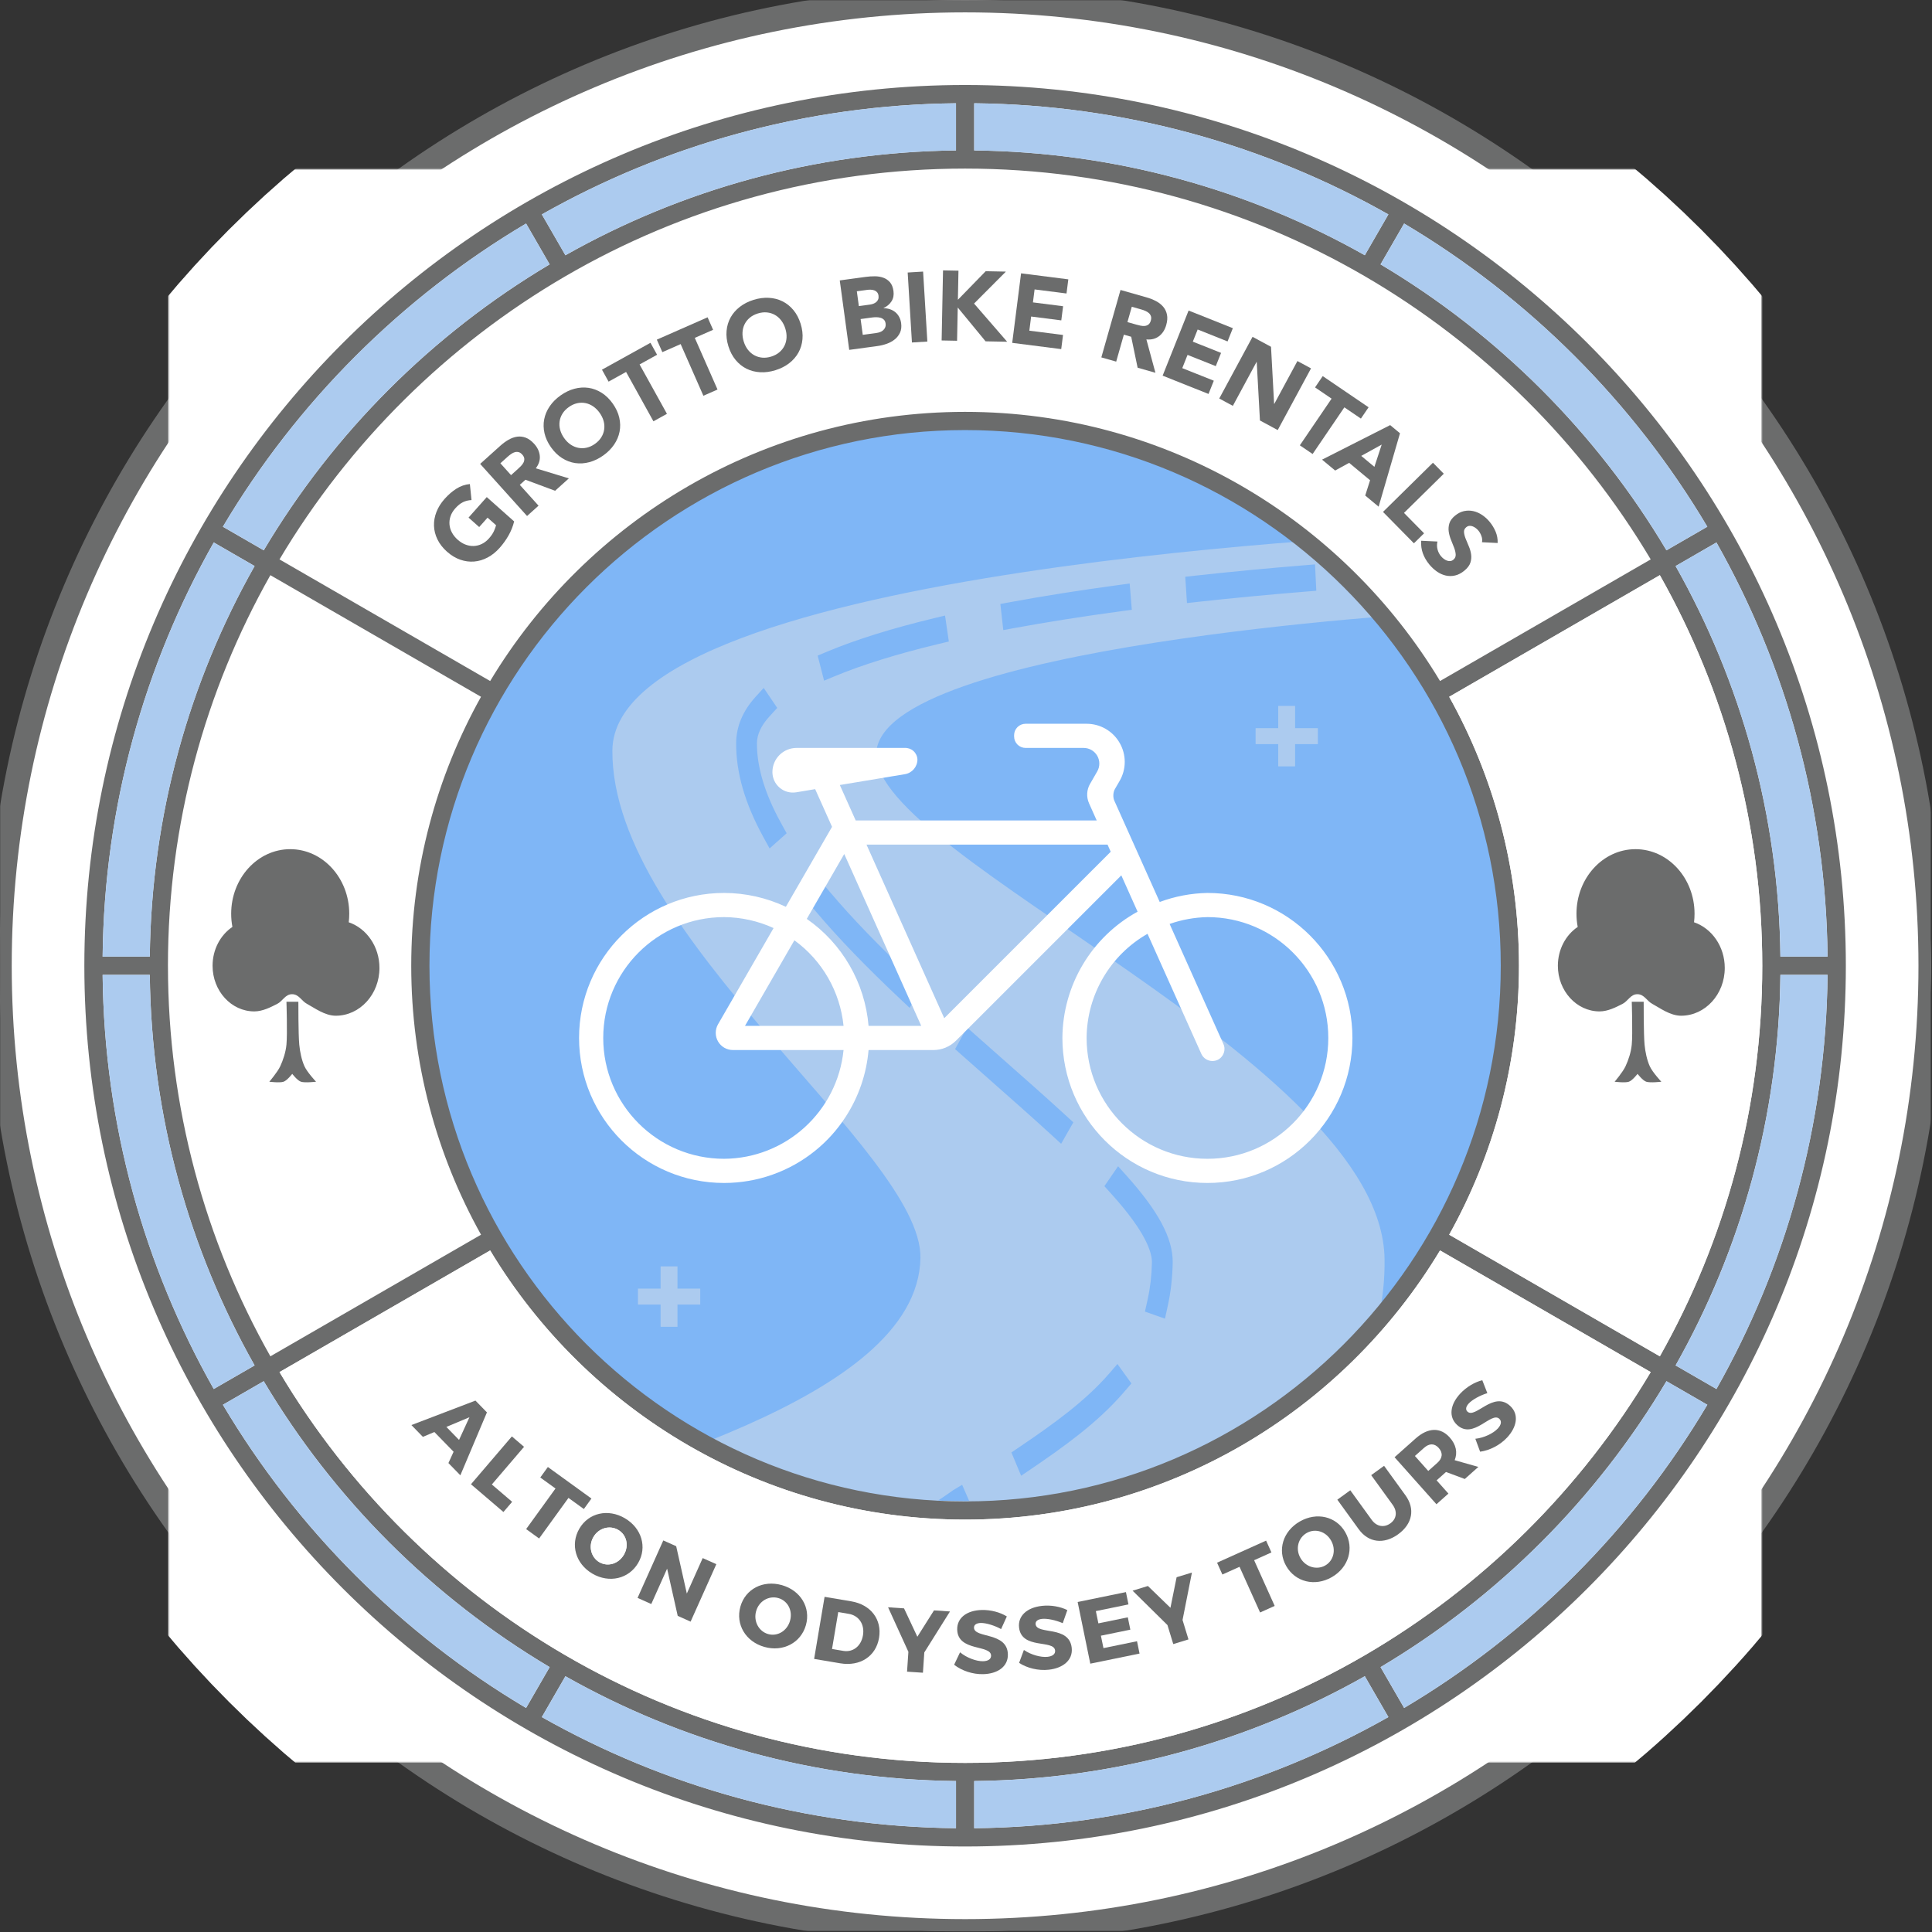 <svg width="1665" height="1665" viewBox="0 0 1665 1665" fill="none" xmlns="http://www.w3.org/2000/svg">
<rect x="0" y="0" width="1665" height="1665" fill="#333333" stroke="none"/>
<g clip-path="url(#clip0_29_308)">
<mask id="mask0_29_308" style="mask-type:luminance" maskUnits="userSpaceOnUse" x="0" y="0" width="1665" height="1665">
<path d="M1664.56 0H0V1664.56H1664.56V0Z" fill="white"/>
</mask>
<g mask="url(#mask0_29_308)">
<path d="M831.72 0C372.8 0 -0.56 373.36 -0.56 832.28C-0.56 1291.2 372.8 1664.56 831.72 1664.56C1290.64 1664.56 1664 1291.2 1664 832.28C1664 373.36 1290.65 0 831.72 0Z" fill="white"/>
<mask id="mask1_29_308" style="mask-type:luminance" maskUnits="userSpaceOnUse" x="-1" y="0" width="1665" height="1665">
<path d="M1664 0H-0.56V1664.56H1664V0Z" fill="black"/>
<path d="M831.72 0C372.8 0 -0.56 373.36 -0.56 832.28C-0.56 1291.2 372.8 1664.56 831.72 1664.56C1290.64 1664.56 1664 1291.2 1664 832.28C1664 373.36 1290.65 0 831.72 0Z" fill="white"/>
</mask>
<g mask="url(#mask1_29_308)">
<path d="M831.72 0C372.8 0 -0.56 373.36 -0.56 832.28C-0.56 1291.2 372.8 1664.56 831.72 1664.56C1290.64 1664.56 1664 1291.2 1664 832.28C1664 373.36 1290.65 0 831.72 0Z" stroke="#6B6C6C" stroke-width="21.333" stroke-miterlimit="10" stroke-linejoin="round"/>
</g>
<path d="M360.844 822.931C360.844 562.873 571.662 352.056 831.72 352.056C1091.78 352.056 1302.6 562.873 1302.6 822.931C1302.6 1082.99 1091.78 1293.81 831.72 1293.81C571.662 1293.81 360.844 1082.99 360.844 822.931Z" fill="#7FB6F6"/>
<path d="M1181.89 505.7L1181.06 482.967L1191.11 482.417C1212.75 481.072 1226.38 480.34 1234.4 480.104L1234.53 459.631C1234.53 459.631 528.742 486.723 527.754 646.815C526.766 806.887 795.042 992.469 793.233 1084.23C790.73 1209.09 518.153 1268.32 427.953 1308.55L785.009 1310.75C795.813 1300.62 807.692 1294.16 821.397 1284.27L829.174 1279.59L837.977 1299.84L830.188 1303.83C826.046 1306.81 822.106 1310.98 818.305 1310.95L1069.62 1312.5C1069.62 1312.5 1195.24 1221.67 1193.21 1084.88C1190.67 914.469 752.645 738.443 755.103 649.593C757.7 556.085 1234.11 528.211 1234.11 528.211L1234.26 502.883C1226.24 503.16 1212.54 503.86 1191.93 505.151L1181.89 505.7ZM663.244 731.192L658.12 721.881C642.016 692.62 634.264 665.939 634.422 640.315C634.51 625.979 640.208 612.524 651.369 600.305L658.161 592.863L669.822 610.085L663.03 617.519C655.972 625.244 652.38 632.952 652.333 640.415C652.206 660.869 659.092 683.875 672.806 708.799L677.932 718.109L663.244 731.192ZM968.436 1199.96C945.741 1226.32 916.213 1247.26 887.932 1266.46L880.023 1271.81L871.634 1251.73L879.537 1246.38C906.828 1227.88 935.226 1207.75 956.386 1183.17L962.996 1175.49L975.052 1192.26L968.436 1199.96ZM963.565 1005.09L970.297 1012.57C998.332 1043.77 1010.77 1066.99 1010.65 1087.86C1010.39 1101.38 1008.95 1113.81 1006.38 1125.45L1003.97 1136.42L986.728 1130.34L989.146 1119.37C991.308 1109.55 992.513 1099 992.733 1088.02C992.798 1078.73 986.897 1061.34 958.488 1029.71L951.764 1022.23L963.565 1005.09ZM833.37 885.457L864.021 912.596C883.017 929.344 900.952 945.179 917.757 960.597L925 967.249L914.482 985.712L907.24 979.071C890.569 963.764 872.698 948.001 853.784 931.305L823.101 904.136L833.37 885.457ZM787.434 843.5L794.62 850.275L783.936 868.572L776.75 861.819C746.596 833.439 722.541 808.523 703.207 785.644L696.661 777.905L708.884 761.217L715.422 768.956C734.262 791.251 757.816 815.633 787.434 843.5ZM808.916 554.964C773.03 563.583 742.684 573.032 718.718 583.051L710.202 586.607L704.656 564.997L713.173 561.44C737.878 551.111 768.989 541.411 805.644 532.603L814.441 530.496L817.712 552.857L808.916 554.964ZM966.501 526.712C933.224 531.208 901.934 536.144 873.506 541.383L864.641 543.021L862.117 520.501L870.982 518.863C899.628 513.575 931.151 508.609 964.659 504.085L973.562 502.876L975.396 525.513L966.501 526.712ZM1125.46 509.839C1093.36 512.455 1061.86 515.443 1031.84 518.744L1022.93 519.729L1021.45 497.053L1030.36 496.068C1060.51 492.756 1092.13 489.749 1124.37 487.124L1133.3 486.395L1134.39 509.109L1125.46 509.839Z" fill="#ACCBEF"/>
<mask id="mask2_29_308" style="mask-type:luminance" maskUnits="userSpaceOnUse" x="145" y="145" width="1374" height="1374">
<path d="M1518.24 145.761H145.201V1518.8H1518.24V145.761Z" fill="black"/>
<path d="M145.201 832.28C145.201 453.127 452.566 145.761 831.72 145.761C1210.87 145.761 1518.24 453.127 1518.24 832.28C1518.24 1211.43 1210.87 1518.8 831.72 1518.8C452.566 1518.8 145.201 1211.43 145.201 832.28Z" fill="white"/>
</mask>
<g mask="url(#mask2_29_308)">
<path d="M145.201 832.28C145.201 453.127 452.566 145.761 831.72 145.761C1210.87 145.761 1518.24 453.127 1518.24 832.28C1518.24 1211.43 1210.87 1518.8 831.72 1518.8C452.566 1518.8 145.201 1211.43 145.201 832.28Z" stroke="white" stroke-width="421.333" stroke-miterlimit="10" stroke-linejoin="round"/>
</g>
<path d="M671.04 279.853C678.413 277.64 681.6 272.6 679.467 265.52C677.36 258.533 671.987 256.28 664.613 258.493L651.68 262.387L658.107 283.747L671.04 279.853Z" fill="white"/>
<path d="M598.346 328.6C608.106 323.973 611.973 312.053 606.906 301.4C601.853 290.747 590.266 286.387 580.506 291.027C570.746 295.653 566.44 307.56 571.493 318.213C576.56 328.867 588.68 333.187 598.346 328.6Z" fill="white"/>
<path d="M867.173 239.093L855.427 264.32L875.587 265.547L867.173 239.093Z" fill="white"/>
<path d="M414.56 1064.07C376.253 995.387 354.4 916.333 354.4 832.267C354.4 748.2 376.24 669.16 414.547 600.493L233 495.68C176.827 595.213 144.733 710.067 144.733 832.28C144.733 954.493 176.827 1069.36 233 1168.89L414.547 1064.08L414.56 1064.07ZM224.68 883.6L228.893 871.8C229.08 871.28 228.813 870.333 228.373 870C227.667 869.44 210.88 856.053 205.773 840.213C199.747 821.547 211.187 810.227 211.68 809.747C212.32 809.133 212.933 807.6 212.893 806.707L212.547 797.84C212.453 795.48 213.827 792.667 215.72 791.267L231.653 779.667C231.92 779.48 232 779.013 231.827 778.747L224.44 766.92C223.573 765.52 223.467 764.013 224.147 762.787C224.827 761.56 226.173 760.853 227.827 760.867L284 761.253C285.467 761.307 286.773 761.973 287.573 763.093C288.373 764.213 288.587 765.667 288.16 767.093L287.08 770.68C286.813 771.573 286.987 773.253 287.44 774.08L293.307 784.64C294.267 786.373 294.987 789.187 294.973 791.173L294.587 851.64C294.587 853.587 293.92 856.373 293.053 858.12L291.867 860.547C291.453 861.387 291.373 863.053 291.693 863.92L294.08 870.36C294.813 872.347 294.853 875.347 294.187 877.347L283.613 908.56C282.84 910.827 280.493 912.947 278.147 913.453L273.08 914.56C272.653 914.653 272.213 915.2 272.227 915.64L272.32 920.24C272.347 921.56 271.893 922.733 271.053 923.573C269.92 924.693 268.173 925.04 266.507 924.453L260 922.16C259.907 922.133 259.72 922.08 259.4 922.067C258.56 922.04 257.747 922.333 257.387 922.613L253.813 925.52C252.92 926.253 251.907 926.613 250.893 926.587C249.04 926.52 247.587 925.173 247.187 923.133L243.96 906.56C243.76 905.573 242.813 903.973 242.027 903.333L226.68 890.76C224.68 889.12 223.813 886.053 224.693 883.6H224.68Z" fill="white"/>
<path d="M731.493 1390.84L722.4 1389.31L717.04 1421.11L726.747 1422.75C735.08 1424.15 742.12 1418.73 743.707 1409.33C745.307 1399.85 740.133 1392.31 731.493 1390.85V1390.84Z" fill="white"/>
<path d="M1095.4 336.101C1104.85 341.328 1122.49 327.195 1122.49 327.195C1122.49 327.195 1124.99 304.915 1115.53 299.688C1106.08 294.461 1093.89 297.901 1088.19 308.221C1082.48 318.555 1086.04 330.915 1095.4 336.088V336.101Z" fill="white"/>
<path d="M395.587 1240.93L404.56 1221.37L384.667 1229.72L395.587 1240.93Z" fill="white"/>
<path d="M1256.61 431.907C1261.87 426.827 1261.4 421.027 1256.04 415.493L1246.65 405.787L1230.61 421.28L1240 430.987C1245.35 436.52 1251.28 437.053 1256.6 431.907H1256.61Z" fill="white"/>
<path d="M1239.92 1247.88C1236.16 1243.65 1231.64 1243.83 1227.19 1247.8L1219.37 1254.76L1230.87 1267.67L1238.68 1260.71C1243.13 1256.73 1243.73 1252.16 1239.92 1247.88Z" fill="white"/>
<path d="M670.76 1377.21C662.707 1374.93 654.12 1379.68 651.64 1388.48C649.16 1397.28 654.027 1405.99 662.013 1408.24C670.067 1410.52 678.4 1405.53 680.88 1396.73C683.36 1387.93 678.827 1379.48 670.773 1377.21H670.76Z" fill="white"/>
<path d="M831.72 73.253C413.187 73.253 72.693 413.747 72.693 832.28C72.693 1250.81 413.187 1591.31 831.72 1591.31C1250.25 1591.31 1590.75 1250.81 1590.75 832.28C1590.75 413.747 1250.25 73.253 831.72 73.253ZM831.72 1519.27C580.733 1519.27 360.747 1383.96 240.867 1182.47L422.427 1077.64C505.987 1216.51 658.187 1309.6 831.72 1309.6C1005.25 1309.6 1157.45 1216.51 1241.01 1077.64L1422.57 1182.47C1302.69 1383.96 1082.71 1519.27 831.72 1519.27ZM144.733 832.28C144.733 710.067 176.827 595.213 233 495.68L414.547 600.493C376.24 669.16 354.4 748.213 354.4 832.267C354.4 916.32 376.253 995.387 414.56 1064.07L233.013 1168.88C176.827 1069.35 144.747 954.48 144.747 832.267L144.733 832.28ZM831.733 145.293C1082.72 145.293 1302.71 280.6 1422.59 482.093L1241.03 586.907C1157.47 448.04 1005.27 354.947 831.72 354.947C658.173 354.947 505.987 448.04 422.427 586.907L240.867 482.093C360.747 280.6 580.733 145.293 831.72 145.293H831.733ZM1293.36 832.267C1293.36 1086.81 1086.27 1293.91 831.733 1293.91C577.2 1293.91 370.107 1086.81 370.107 832.267C370.107 577.72 577.187 370.64 831.733 370.64C1086.28 370.64 1293.36 577.72 1293.36 832.267ZM1248.91 1064.07C1287.21 995.387 1309.07 916.333 1309.07 832.267C1309.07 748.2 1287.23 669.16 1248.92 600.493L1430.47 495.68C1486.64 595.213 1518.73 710.067 1518.73 832.28C1518.73 954.493 1486.64 1069.35 1430.47 1168.88L1248.91 1064.07ZM839.573 129.64V89C969.107 90.347 1090.81 125 1196.51 184.773L1176.19 219.96C1076.48 163.64 961.72 130.973 839.573 129.64ZM823.88 129.64C701.747 130.987 586.987 163.653 487.28 219.973L466.96 184.773C572.653 125 694.347 90.347 823.88 89V129.64ZM129.093 824.427H88.44C89.787 694.893 124.44 573.187 184.213 467.493L219.413 487.813C163.093 587.52 130.44 702.28 129.093 824.427ZM129.093 840.12C130.44 962.253 163.107 1077.01 219.413 1176.72L184.213 1197.04C124.44 1091.35 89.787 969.653 88.44 840.12H129.093ZM823.88 1534.91V1575.56C694.347 1574.21 572.653 1539.56 466.96 1479.79L487.28 1444.59C586.987 1500.91 701.747 1533.57 823.88 1534.91ZM839.573 1534.91C961.72 1533.56 1076.48 1500.89 1176.19 1444.57L1196.51 1479.77C1090.81 1539.56 969.107 1574.21 839.573 1575.56V1534.91ZM1534.36 840.12H1575C1573.65 969.653 1539 1091.35 1479.23 1197.04L1444.03 1176.72C1500.33 1077.01 1533 962.253 1534.35 840.107L1534.36 840.12ZM1534.36 824.427C1533.01 702.293 1500.35 587.533 1444.04 487.827L1479.23 467.507C1539 573.2 1573.65 694.893 1575 824.427H1534.36ZM1471.36 453.933L1436.16 474.253C1375.95 372.987 1291.01 288.053 1189.75 227.84L1210.07 192.64C1317.49 256.427 1407.56 346.493 1471.35 453.92L1471.36 453.933ZM453.36 192.64L473.68 227.84C372.413 288.053 287.48 372.987 227.28 474.253L192.08 453.933C255.867 346.507 345.933 256.44 453.36 192.653V192.64ZM192.08 1210.64L227.28 1190.32C287.493 1291.59 372.427 1376.52 473.693 1436.72L453.373 1471.92C345.947 1408.13 255.88 1318.07 192.093 1210.64H192.08ZM1210.09 1471.92L1189.77 1436.72C1291.04 1376.51 1375.97 1291.57 1436.17 1190.31L1471.37 1210.63C1407.59 1318.05 1317.52 1408.12 1210.09 1471.91V1471.92Z" fill="#6B6C6C"/>
<path d="M88.44 824.44H129.093C130.44 702.307 163.107 587.547 219.413 487.827L184.213 467.507C124.44 573.2 89.787 694.893 88.44 824.44Z" fill="#ACCBEF"/>
<path d="M219.413 1176.73C163.093 1077.03 130.427 962.267 129.093 840.133H88.44C89.787 969.667 124.44 1091.36 184.213 1197.05L219.413 1176.73Z" fill="#ACCBEF"/>
<path d="M839.573 89V129.64C961.72 130.987 1076.48 163.653 1176.19 219.96L1196.51 184.773C1090.81 125 969.12 90.347 839.573 89Z" fill="#ACCBEF"/>
<path d="M487.267 219.973C586.973 163.653 701.733 130.987 823.867 129.64V89C694.333 90.347 572.64 125 466.947 184.773L487.267 219.973Z" fill="#ACCBEF"/>
<path d="M823.88 1575.56V1534.91C701.747 1533.56 586.987 1500.89 487.28 1444.59L466.96 1479.79C572.653 1539.56 694.347 1574.21 823.88 1575.56Z" fill="#ACCBEF"/>
<path d="M227.28 474.24C287.493 372.973 372.413 288.04 473.68 227.827L453.36 192.627C345.933 256.413 255.867 346.48 192.08 453.907L227.28 474.227V474.24Z" fill="#ACCBEF"/>
<path d="M1189.76 227.84C1291.03 288.053 1375.96 372.987 1436.17 474.253L1471.37 453.933C1407.59 346.507 1317.52 256.44 1210.09 192.653L1189.77 227.853L1189.76 227.84Z" fill="#ACCBEF"/>
<path d="M1176.19 1444.59C1076.47 1500.91 961.707 1533.57 839.573 1534.92V1575.57C969.107 1574.23 1090.81 1539.57 1196.51 1479.79L1176.19 1444.59Z" fill="#ACCBEF"/>
<path d="M1436.17 1190.31C1375.96 1291.57 1291.04 1376.51 1189.77 1436.72L1210.09 1471.92C1317.52 1408.13 1407.59 1318.07 1471.37 1210.64L1436.17 1190.32V1190.31Z" fill="#ACCBEF"/>
<path d="M473.693 1436.72C372.427 1376.51 287.493 1291.59 227.28 1190.32L192.08 1210.64C255.867 1318.07 345.933 1408.13 453.36 1471.92L473.68 1436.72H473.693Z" fill="#ACCBEF"/>
<path d="M1444.04 487.827C1500.35 587.533 1533.01 702.293 1534.36 824.427H1575C1573.65 694.893 1539 573.2 1479.23 467.507L1444.04 487.827Z" fill="#ACCBEF"/>
<path d="M1575 840.12H1534.36C1533.01 962.253 1500.35 1077.01 1444.04 1176.73L1479.24 1197.05C1539.01 1091.36 1573.67 969.667 1575.01 840.133L1575 840.12Z" fill="#ACCBEF"/>
<path d="M1422.59 1182.47L1241.03 1077.64C1157.47 1216.51 1005.27 1309.6 831.733 1309.6C658.2 1309.6 506 1216.51 422.44 1077.64L240.88 1182.47C360.76 1383.96 580.733 1519.27 831.733 1519.27C1082.73 1519.27 1302.71 1383.96 1422.59 1182.47ZM1258.45 1201.01C1263.79 1195.28 1270.99 1191.08 1277.45 1189.48L1281.8 1200.63C1275.45 1202.55 1268.84 1206.24 1265.83 1209.48C1263.4 1212.09 1262.72 1214.75 1264.65 1216.55C1271.52 1222.93 1287.15 1198.31 1301.51 1211.68C1309.45 1219.08 1307.09 1230.01 1298.85 1238.87C1292.67 1245.51 1283.84 1249.99 1275.59 1251.09L1271.47 1239.95C1278.84 1239.19 1286.93 1235.28 1290.79 1231.15C1293.75 1227.97 1294.4 1224.88 1292.13 1222.76C1285.09 1216.21 1269.75 1241.11 1255.68 1228C1248.36 1221.19 1249.57 1210.56 1258.45 1201.03V1201.01ZM1219.97 1239.69C1230.68 1230.16 1241.36 1229.79 1249.4 1238.81C1254.92 1245.01 1256.28 1251.79 1253.65 1258.39L1274.07 1264.17L1262.37 1274.59L1246.2 1268.55L1245.91 1268.8L1238.09 1275.76L1248.25 1287.16L1237.95 1296.33L1201.85 1255.81L1219.97 1239.68V1239.69ZM1163.69 1284.33L1182.16 1309.83C1186.48 1315.79 1192.95 1316.65 1198.28 1312.8C1203.56 1308.99 1204.49 1302.75 1200.17 1296.79L1181.71 1271.29L1192.81 1263.24L1211.28 1288.73C1219.69 1300.35 1217.29 1313.29 1204.99 1322.2C1192.61 1331.16 1179.39 1329.55 1170.97 1317.92L1152.51 1292.43L1163.68 1284.33H1163.69ZM386.467 1260.87L390.92 1251.12L374.373 1234.13L364.453 1238.28L354.56 1228.12L409.76 1207.03L419.653 1217.19L396.747 1271.41L386.467 1260.87ZM441.373 1294.28L433.867 1303.05L405.893 1279.12L441.16 1237.89L451.64 1246.85L423.88 1279.31L441.373 1294.27V1294.28ZM453.44 1317.77L478.76 1282.8L465.64 1273.31L472.187 1264.27L509.733 1291.44L503.187 1300.48L489.933 1290.89L464.613 1325.87L453.44 1317.77ZM510.547 1356.19C496.093 1347.73 491.293 1331.08 499.32 1317.37C507.307 1303.73 524.067 1299.97 538.507 1308.43C553.027 1316.92 557.907 1333.44 549.96 1347.01C541.973 1360.67 525.067 1364.68 510.547 1356.19ZM595.173 1397.53L584.067 1392.56L574.947 1351.87L561.293 1382.36L549.48 1377.07L571.653 1327.55L582.76 1332.52L591.92 1373.31L605.6 1342.75L617.347 1348L595.173 1397.52V1397.53ZM694.56 1400.52C690.267 1415.73 674.92 1423.88 658.733 1419.32C642.627 1414.77 633.787 1399.88 638.093 1384.59C642.387 1369.37 657.653 1361.52 673.76 1366.07C689.947 1370.64 698.827 1385.39 694.547 1400.52H694.56ZM757.573 1411.57C754.907 1427.4 741.293 1436.35 724.093 1433.44L701.627 1429.65L710.64 1376.15L733.64 1380.03C750.453 1382.85 760.24 1395.67 757.573 1411.57ZM796.587 1424.08L795.4 1441.56L781.707 1440.64L782.867 1423.55L765.347 1385.15L779.107 1386.08L790.587 1410.55L804.947 1387.83L818.707 1388.76L796.587 1424.09V1424.08ZM847.28 1442.81C838.213 1443.01 828.84 1439.81 822.293 1434.69L827.4 1423.96C833.093 1428.72 841.533 1431.79 847.187 1431.67C851.52 1431.57 854.2 1429.88 854.133 1426.79C853.92 1417.17 825.373 1423.55 824.947 1404.33C824.72 1394.33 833.187 1387.79 846.2 1387.51C854.027 1387.33 862.067 1389.56 867.72 1393.07L862.773 1403.96C856.96 1400.76 849.707 1398.59 845.293 1398.69C841.733 1398.77 839.36 1400.15 839.413 1402.77C839.627 1412.15 868.173 1406.16 868.613 1425.77C868.853 1436.63 859.373 1442.57 847.28 1442.84V1442.81ZM903.88 1438.95C894.867 1439.95 885.253 1437.59 878.267 1433.07L882.413 1421.92C888.493 1426.16 897.173 1428.47 902.8 1427.84C907.12 1427.36 909.627 1425.44 909.293 1422.36C908.227 1412.81 880.36 1421.68 878.24 1402.57C877.133 1392.64 884.987 1385.37 897.92 1383.93C905.693 1383.07 913.893 1384.57 919.853 1387.57L915.88 1398.85C909.813 1396.17 902.387 1394.67 898 1395.15C894.453 1395.53 892.213 1397.12 892.507 1399.73C893.547 1409.05 921.453 1400.57 923.613 1420.05C924.813 1430.84 915.893 1437.6 903.88 1438.93V1438.95ZM939.626 1433.73L928.733 1380.59L970.347 1372.05L972.52 1382.68L944.427 1388.44L946.587 1399L971.947 1393.8L974.12 1404.43L948.76 1409.63L950.96 1420.33L979.893 1414.4L982.067 1425.03L939.626 1433.73ZM1024.24 1412.84L1011.12 1416.85L1006.12 1400.47L976.08 1370.83L989.267 1366.8L1008.69 1385.57L1014.01 1359.23L1027.2 1355.2L1019.11 1396.08L1024.23 1412.83L1024.24 1412.84ZM1085.95 1389.61L1068.23 1350.24L1053.45 1356.89L1048.87 1346.72L1091.13 1327.69L1095.72 1337.87L1080.81 1344.59L1098.53 1383.96L1085.95 1389.63V1389.61ZM1108.45 1349.61C1100.59 1335.89 1105.67 1319.51 1120.19 1311.17C1134.77 1302.81 1151.53 1306.79 1159.35 1320.44C1167.21 1334.16 1162.29 1350.83 1147.69 1359.19C1133.17 1367.51 1116.35 1363.4 1108.44 1349.61H1108.45Z" fill="white"/>
<path d="M1120.73 1342.69C1125.28 1350.63 1134.91 1353.24 1142.11 1349.12C1149.37 1344.96 1151.64 1335.52 1147.09 1327.59C1142.55 1319.65 1133.33 1316.99 1126.07 1321.15C1118.8 1325.31 1116.19 1334.76 1120.73 1342.69Z" fill="white"/>
<path d="M1518.72 832.28C1518.72 710.067 1486.63 595.213 1430.45 495.68L1248.91 600.493C1287.21 669.16 1309.05 748.213 1309.05 832.267C1309.05 916.32 1287.21 995.387 1248.89 1064.07L1430.45 1168.88C1486.63 1069.35 1518.72 954.493 1518.72 832.28ZM1442.28 879.773L1431.71 910.987C1430.93 913.253 1428.59 915.373 1426.24 915.88L1421.17 916.987C1420.75 917.08 1420.31 917.627 1420.32 918.067L1420.41 922.667C1420.44 923.987 1419.99 925.16 1419.15 926C1418.01 927.12 1416.27 927.467 1414.6 926.88L1408.09 924.587C1408 924.56 1407.81 924.507 1407.49 924.493C1406.65 924.467 1405.84 924.76 1405.48 925.053L1401.91 927.96C1401.01 928.693 1400 929.053 1398.99 929.027C1397.13 928.96 1395.68 927.613 1395.28 925.573L1392.05 909C1391.85 908.013 1390.91 906.413 1390.12 905.773L1374.77 893.2C1372.77 891.56 1371.91 888.48 1372.79 886.04L1376.99 874.24C1377.17 873.72 1376.91 872.773 1376.47 872.44C1375.76 871.88 1358.97 858.493 1353.87 842.653C1347.84 823.987 1359.28 812.667 1359.77 812.187C1360.41 811.573 1361.03 810.04 1360.99 809.147L1360.64 800.28C1360.55 797.92 1361.92 795.107 1363.81 793.707L1379.75 782.107C1380.01 781.92 1380.09 781.453 1379.92 781.187L1372.53 769.36C1371.67 767.96 1371.56 766.453 1372.24 765.227C1372.92 764 1374.27 763.293 1375.92 763.307L1432.09 763.693C1433.56 763.747 1434.87 764.413 1435.67 765.533C1436.47 766.653 1436.68 768.107 1436.25 769.533L1435.17 773.12C1434.91 774.013 1435.08 775.693 1435.53 776.52L1441.4 787.08C1442.36 788.813 1443.08 791.627 1443.07 793.613L1442.68 854.08C1442.68 856.027 1442.01 858.813 1441.16 860.56L1439.97 862.987C1439.56 863.827 1439.48 865.493 1439.8 866.36L1442.19 872.8C1442.92 874.787 1442.96 877.8 1442.29 879.8L1442.28 879.773Z" fill="white"/>
<path d="M409.747 1207.03L354.547 1228.12L364.44 1238.28L374.36 1234.13L390.907 1251.12L386.454 1260.87L396.734 1271.41L419.64 1217.19L409.747 1207.03ZM395.6 1240.93L384.68 1229.72L404.574 1221.37L395.6 1240.93Z" fill="#6B6C6C"/>
<path d="M441.133 1237.91L405.88 1279.13L433.853 1303.05L441.36 1294.28L423.867 1279.32L451.627 1246.87L441.133 1237.91Z" fill="#6B6C6C"/>
<path d="M503.16 1300.48L509.707 1291.44L472.16 1264.27L465.613 1273.31L478.733 1282.8L453.427 1317.77L464.6 1325.87L489.907 1290.89L503.16 1300.48Z" fill="#6B6C6C"/>
<path d="M538.493 1308.41C524.04 1299.96 507.293 1303.71 499.307 1317.36C491.28 1331.08 496.08 1347.72 510.533 1356.17C525.053 1364.67 541.96 1360.65 549.947 1347C557.893 1333.43 553.013 1316.91 538.493 1308.41ZM516.493 1346.29C509.333 1342.11 506.813 1332.45 511.44 1324.56C516.067 1316.67 525.573 1314.24 532.787 1318.47C540.013 1322.69 542.28 1332.01 537.653 1339.91C533.027 1347.8 523.72 1350.52 516.493 1346.29Z" fill="#6B6C6C"/>
<path d="M591.907 1373.32L582.734 1332.52L571.627 1327.55L549.454 1377.07L561.267 1382.36L574.92 1351.87L584.054 1392.56L595.16 1397.53L617.334 1348.01L605.587 1342.76L591.907 1373.32Z" fill="#6B6C6C"/>
<path d="M673.747 1366.05C657.64 1361.51 642.373 1369.36 638.08 1384.57C633.76 1399.87 642.6 1414.76 658.72 1419.31C674.907 1423.88 690.253 1415.73 694.547 1400.51C698.827 1385.36 689.933 1370.61 673.76 1366.05H673.747ZM680.867 1396.73C678.387 1405.53 670.053 1410.51 662 1408.24C654.013 1405.99 649.147 1397.28 651.627 1388.48C654.107 1379.68 662.693 1374.93 670.747 1377.21C678.8 1379.49 683.347 1387.93 680.854 1396.73H680.867Z" fill="#6B6C6C"/>
<path d="M733.627 1380.03L710.627 1376.15L701.614 1429.65L724.08 1433.44C741.28 1436.33 754.893 1427.39 757.56 1411.57C760.24 1395.68 750.453 1382.87 733.627 1380.03ZM743.707 1409.32C742.12 1418.72 735.08 1424.13 726.747 1422.73L717.04 1421.09L722.4 1389.29L731.493 1390.83C740.133 1392.28 745.307 1399.84 743.707 1409.31V1409.32Z" fill="#6B6C6C"/>
<path d="M790.573 1410.55L779.094 1386.08L765.333 1385.15L782.854 1423.55L781.694 1440.64L795.387 1441.56L796.56 1424.08L818.694 1388.76L804.92 1387.83L790.573 1410.55Z" fill="#6B6C6C"/>
<path d="M839.387 1402.76C839.333 1400.12 841.707 1398.76 845.267 1398.68C849.68 1398.59 856.947 1400.75 862.747 1403.95L867.694 1393.05C862.027 1389.53 854 1387.31 846.174 1387.49C833.16 1387.79 824.693 1394.33 824.92 1404.32C825.347 1423.53 853.894 1417.16 854.107 1426.77C854.174 1429.88 851.493 1431.56 847.16 1431.65C841.507 1431.77 833.054 1428.71 827.374 1423.95L822.267 1434.68C828.814 1439.8 838.187 1443.01 847.253 1442.8C859.347 1442.53 868.827 1436.57 868.587 1425.73C868.147 1406.13 839.6 1412.12 839.387 1402.73V1402.76Z" fill="#6B6C6C"/>
<path d="M892.494 1399.75C892.2 1397.13 894.44 1395.55 897.987 1395.16C902.374 1394.67 909.8 1396.19 915.867 1398.87L919.84 1387.59C913.894 1384.59 905.694 1383.08 897.907 1383.95C884.96 1385.39 877.12 1392.65 878.227 1402.59C880.347 1421.69 908.214 1412.81 909.28 1422.37C909.627 1425.45 907.107 1427.37 902.787 1427.85C897.16 1428.48 888.48 1426.17 882.4 1421.93L878.254 1433.08C885.227 1437.6 894.854 1439.97 903.867 1438.96C915.88 1437.63 924.8 1430.87 923.6 1420.08C921.44 1400.59 893.52 1409.08 892.494 1399.76V1399.75Z" fill="#6B6C6C"/>
<path d="M950.96 1420.35L948.76 1409.64L974.12 1404.44L971.947 1393.81L946.587 1399.01L944.414 1388.45L972.507 1382.69L970.334 1372.07L928.72 1380.6L939.614 1433.75L982.067 1425.04L979.88 1414.41L950.96 1420.35Z" fill="#6B6C6C"/>
<path d="M1014.01 1359.25L1008.69 1385.6L989.267 1366.81L976.067 1370.85L1006.11 1400.48L1011.12 1416.87L1024.23 1412.85L1019.12 1396.11L1027.21 1355.23L1014.01 1359.25Z" fill="#6B6C6C"/>
<path d="M1095.72 1337.89L1091.13 1327.71L1048.87 1346.73L1053.45 1356.92L1068.23 1350.27L1085.95 1389.64L1098.52 1383.97L1080.8 1344.6L1095.72 1337.89Z" fill="#6B6C6C"/>
<path d="M1147.71 1359.21C1162.29 1350.85 1167.21 1334.19 1159.36 1320.47C1151.53 1306.81 1134.79 1302.84 1120.2 1311.2C1105.68 1319.52 1100.6 1335.92 1108.47 1349.64C1116.36 1363.43 1133.19 1367.53 1147.72 1359.21H1147.71ZM1126.07 1321.15C1133.33 1316.99 1142.55 1319.65 1147.09 1327.59C1151.64 1335.52 1149.36 1344.96 1142.11 1349.12C1134.91 1353.24 1125.28 1350.63 1120.73 1342.69C1116.19 1334.76 1118.81 1325.31 1126.07 1321.15Z" fill="#6B6C6C"/>
<path d="M1204.97 1322.2C1217.28 1313.29 1219.68 1300.35 1211.27 1288.73L1192.8 1263.24L1181.69 1271.29L1200.16 1296.79C1204.48 1302.75 1203.53 1308.99 1198.27 1312.8C1192.93 1316.67 1186.47 1315.8 1182.15 1309.83L1163.68 1284.33L1152.51 1292.43L1170.97 1317.92C1179.39 1329.53 1192.61 1331.15 1204.99 1322.2H1204.97Z" fill="#6B6C6C"/>
<path d="M1248.24 1287.17L1238.08 1275.77L1245.89 1268.81L1246.19 1268.56L1262.36 1274.6L1274.05 1264.19L1253.64 1258.4C1256.27 1251.8 1254.91 1245.03 1249.39 1238.83C1241.35 1229.8 1230.67 1230.17 1219.96 1239.71L1201.84 1255.84L1237.93 1296.36L1248.24 1287.19V1287.17ZM1219.37 1254.76L1227.19 1247.8C1231.64 1243.83 1236.16 1243.65 1239.92 1247.88C1243.73 1252.16 1243.15 1256.75 1238.68 1260.71L1230.87 1267.67L1219.37 1254.76Z" fill="#6B6C6C"/>
<path d="M1292.12 1222.75C1294.39 1224.85 1293.73 1227.96 1290.77 1231.13C1286.92 1235.28 1278.83 1239.19 1271.45 1239.93L1275.57 1251.08C1283.81 1249.96 1292.65 1245.48 1298.84 1238.85C1307.08 1230 1309.44 1219.07 1301.49 1211.67C1287.15 1198.29 1271.51 1222.93 1264.64 1216.53C1262.71 1214.73 1263.39 1212.08 1265.81 1209.47C1268.83 1206.24 1275.44 1202.55 1281.79 1200.61L1277.44 1189.47C1270.97 1191.07 1263.77 1195.27 1258.44 1201C1249.56 1210.53 1248.35 1221.16 1255.67 1227.97C1269.73 1241.08 1285.08 1216.17 1292.12 1222.73V1222.75Z" fill="#6B6C6C"/>
<path d="M532.787 1318.47C525.56 1314.24 516.053 1316.67 511.44 1324.56C506.813 1332.45 509.347 1342.11 516.493 1346.29C523.72 1350.52 533.04 1347.8 537.653 1339.91C542.28 1332.01 540.013 1322.69 532.787 1318.47Z" fill="white"/>
<path d="M1101.58 641.283V660.456H1116.13V641.283H1135.74V627.523H1116.13V608.363H1101.58V627.523H1082.08V641.283H1101.58Z" fill="#ACCBEF"/>
<path d="M583.853 1091.37H569.306V1110.53H549.8V1124.29H569.306V1143.45H583.853V1124.29H603.466V1110.53H583.853V1091.37Z" fill="#ACCBEF"/>
<path d="M443.092 449.368C442.015 453.661 440.398 457.705 438.243 461.499C436.087 465.292 433.535 468.845 430.586 472.161C427.448 475.689 424.003 478.451 420.251 480.443C416.499 482.436 412.628 483.599 408.639 483.933C404.65 484.268 400.65 483.736 396.639 482.339C392.628 480.941 388.816 478.636 385.203 475.423C381.59 472.209 378.855 468.692 376.999 464.872C375.144 461.052 374.15 457.141 374.016 453.14C373.882 449.139 374.586 445.157 376.127 441.2C377.668 437.241 380.008 433.497 383.146 429.969C386.36 426.356 389.754 423.417 393.328 421.153C396.903 418.888 400.774 417.553 404.94 417.148L406.355 430.968C403.742 431.08 401.318 431.665 399.083 432.723C396.848 433.781 394.596 435.585 392.328 438.136C390.438 440.261 389.088 442.505 388.28 444.871C387.471 447.235 387.167 449.609 387.367 451.996C387.567 454.381 388.267 456.697 389.467 458.944C390.666 461.191 392.307 463.241 394.39 465.093C396.515 466.984 398.752 468.384 401.103 469.293C403.454 470.204 405.824 470.619 408.218 470.54C410.611 470.46 412.934 469.881 415.188 468.801C417.442 467.723 419.514 466.121 421.404 463.996C423.332 461.828 424.751 459.74 425.662 457.732C426.571 455.724 427.187 454.027 427.508 452.637L420.176 446.116L412.974 454.213L403.792 446.047L419.5 428.385L443.092 449.368Z" fill="#6B6C6C"/>
<path d="M413.8 399.795L431.178 384.152C433.462 382.096 435.828 380.368 438.279 378.967C440.728 377.564 443.192 376.687 445.667 376.333C448.143 375.98 450.626 376.272 453.114 377.208C455.603 378.144 458.027 379.924 460.386 382.545C463.24 385.716 464.843 389.153 465.191 392.859C465.54 396.563 464.396 400.137 461.758 403.584L490.244 412.272L478.383 422.948L452.84 413.448L447.956 417.844L464.112 435.792L454.219 444.699L413.8 399.795ZM440.422 409.472L446.256 404.219C447.144 403.42 448.056 402.541 448.992 401.584C449.93 400.625 450.656 399.627 451.175 398.587C451.692 397.547 451.911 396.451 451.831 395.297C451.75 394.145 451.158 392.956 450.055 391.731C449.027 390.588 447.976 389.889 446.902 389.631C445.828 389.373 444.77 389.388 443.727 389.676C442.686 389.963 441.642 390.463 440.598 391.172C439.554 391.883 438.587 392.637 437.699 393.437L431.23 399.26L440.422 409.472Z" fill="#6B6C6C"/>
<path d="M474.882 385.517C472.084 381.572 470.212 377.529 469.264 373.391C468.318 369.251 468.228 365.216 469 361.287C469.771 357.359 471.354 353.639 473.746 350.129C476.139 346.619 479.262 343.499 483.114 340.768C486.966 338.037 490.943 336.123 495.048 335.027C499.152 333.929 503.186 333.668 507.148 334.241C511.111 334.813 514.888 336.232 518.482 338.496C522.074 340.761 525.268 343.865 528.066 347.811C530.862 351.755 532.735 355.797 533.682 359.937C534.63 364.077 534.718 368.112 533.947 372.04C533.176 375.969 531.594 379.688 529.2 383.199C526.808 386.708 523.686 389.829 519.834 392.56C515.982 395.291 512.003 397.204 507.899 398.301C503.795 399.397 499.762 399.66 495.799 399.087C491.836 398.513 488.059 397.095 484.466 394.831C480.874 392.567 477.678 389.461 474.882 385.517ZM486.159 377.521C487.804 379.843 489.668 381.711 491.754 383.127C493.839 384.543 496.055 385.481 498.404 385.943C500.754 386.403 503.148 386.363 505.587 385.819C508.026 385.275 510.406 384.18 512.726 382.536C515.047 380.891 516.867 379.007 518.187 376.885C519.507 374.764 520.339 372.519 520.68 370.149C521.023 367.779 520.871 365.376 520.226 362.94C519.579 360.504 518.434 358.127 516.788 355.805C515.176 353.532 513.319 351.675 511.218 350.236C509.116 348.797 506.891 347.847 504.542 347.385C502.192 346.924 499.799 346.965 497.36 347.509C494.92 348.052 492.542 349.147 490.22 350.792C487.9 352.437 486.08 354.32 484.76 356.441C483.439 358.564 482.608 360.809 482.266 363.179C481.924 365.548 482.084 367.963 482.747 370.421C483.41 372.881 484.547 375.248 486.159 377.521Z" fill="#6B6C6C"/>
<path d="M539.558 320.535L524.48 328.889L518.772 318.588L560.572 295.429L566.28 305.729L551.202 314.084L574.775 356.629L563.131 363.081L539.558 320.535Z" fill="#6B6C6C"/>
<path d="M586.584 296.539L570.807 303.483L566.063 292.704L609.802 273.455L614.546 284.232L598.768 291.176L618.362 335.695L606.178 341.057L586.584 296.539Z" fill="#6B6C6C"/>
<path d="M627.739 298.416C626.302 293.8 625.774 289.376 626.155 285.147C626.536 280.916 627.701 277.053 629.652 273.556C631.601 270.06 634.258 267.013 637.62 264.417C640.983 261.821 644.919 259.821 649.427 258.417C653.935 257.015 658.311 256.427 662.552 256.656C666.795 256.884 670.711 257.884 674.3 259.656C677.891 261.428 681.044 263.948 683.759 267.213C686.473 270.48 688.55 274.421 689.987 279.039C691.424 283.655 691.952 288.079 691.571 292.308C691.189 296.539 690.024 300.401 688.074 303.899C686.124 307.395 683.467 310.441 680.104 313.037C676.742 315.633 672.807 317.633 668.299 319.036C663.79 320.44 659.415 321.028 655.174 320.799C650.931 320.571 647.015 319.569 643.424 317.797C639.835 316.025 636.682 313.507 633.967 310.241C631.252 306.975 629.176 303.033 627.739 298.416ZM640.938 294.308C641.783 297.023 642.978 299.377 644.522 301.369C646.066 303.361 647.883 304.94 649.973 306.107C652.064 307.273 654.353 307.976 656.841 308.215C659.328 308.453 661.93 308.149 664.646 307.304C667.362 306.459 669.676 305.232 671.588 303.623C673.5 302.015 674.987 300.137 676.046 297.991C677.106 295.843 677.705 293.512 677.845 290.995C677.985 288.479 677.634 285.863 676.788 283.147C675.959 280.485 674.768 278.145 673.216 276.125C671.664 274.107 669.843 272.513 667.752 271.348C665.662 270.181 663.372 269.479 660.884 269.24C658.398 269.001 655.795 269.305 653.08 270.151C650.364 270.996 648.05 272.223 646.138 273.831C644.224 275.44 642.739 277.317 641.679 279.464C640.62 281.611 640.024 283.956 639.892 286.5C639.762 289.043 640.11 291.645 640.938 294.308Z" fill="#6B6C6C"/>
<path d="M723.709 241.661L746.031 238.623C748.624 238.269 751.256 238.099 753.927 238.108C756.599 238.117 759.051 238.529 761.287 239.345C763.521 240.16 765.421 241.465 766.987 243.263C768.552 245.059 769.558 247.592 770.003 250.861C770.463 254.243 769.9 257.176 768.315 259.66C766.73 262.143 764.452 264.075 761.483 265.456L761.505 265.625C763.517 265.639 765.381 265.944 767.099 266.543C768.817 267.141 770.34 267.996 771.668 269.107C772.996 270.219 774.085 271.577 774.936 273.184C775.787 274.791 776.341 276.552 776.603 278.468C777.032 281.625 776.715 284.352 775.649 286.651C774.584 288.948 773.069 290.892 771.104 292.48C769.139 294.068 766.855 295.325 764.255 296.253C761.653 297.183 759.028 297.827 756.379 298.187L731.859 301.525L723.709 241.661ZM740.157 263.795L749.712 262.493C750.727 262.356 751.711 262.107 752.667 261.747C753.623 261.387 754.461 260.9 755.181 260.285C755.901 259.671 756.443 258.908 756.807 257.997C757.171 257.087 757.272 256.039 757.111 254.855C756.943 253.615 756.535 252.623 755.888 251.879C755.242 251.133 754.464 250.593 753.557 250.257C752.651 249.921 751.648 249.728 750.551 249.677C749.452 249.625 748.396 249.669 747.382 249.807L738.419 251.027L740.157 263.795ZM743.529 288.569L755.367 286.957C756.382 286.819 757.395 286.567 758.407 286.199C759.42 285.831 760.31 285.308 761.079 284.629C761.848 283.951 762.439 283.124 762.851 282.149C763.264 281.175 763.381 280.039 763.205 278.743C763.013 277.333 762.506 276.239 761.683 275.461C760.859 274.684 759.88 274.143 758.748 273.837C757.616 273.532 756.417 273.379 755.155 273.379C753.892 273.379 752.724 273.452 751.653 273.597L741.676 274.956L743.529 288.569Z" fill="#6B6C6C"/>
<path d="M782.244 234.855L795.532 234.049L799.191 294.355L785.903 295.16L782.244 234.855Z" fill="#6B6C6C"/>
<path d="M812.699 233L826.008 233.264L825.51 258.347L849.47 233.729L866.875 234.075L839.443 261.611L867.979 294.525L849.38 294.156L825.378 265.001L824.808 293.668L811.499 293.404L812.699 233Z" fill="#6B6C6C"/>
<path d="M879.959 235.553L920.675 240.74L919.123 252.929L891.611 249.424L890.188 260.599L916.175 263.909L914.623 276.099L888.635 272.788L887.083 284.977L916.118 288.676L914.564 300.865L872.324 295.484L879.959 235.553Z" fill="#6B6C6C"/>
<path d="M965.659 249.888L988.148 256.284C991.103 257.124 993.826 258.209 996.316 259.539C998.807 260.868 1000.86 262.487 1002.48 264.395C1004.09 266.304 1005.17 268.561 1005.7 271.167C1006.23 273.772 1006.01 276.771 1005.04 280.164C1003.88 284.267 1001.82 287.452 998.867 289.717C995.916 291.984 992.28 292.916 987.959 292.515L995.754 321.259L980.404 316.893L974.863 290.211L968.543 288.413L961.936 311.641L949.132 308L965.659 249.888ZM971.624 277.579L979.175 279.725C980.324 280.053 981.554 280.357 982.863 280.641C984.172 280.925 985.404 281.009 986.562 280.895C987.718 280.78 988.762 280.383 989.695 279.701C990.628 279.02 991.32 277.887 991.771 276.3C992.192 274.823 992.226 273.56 991.872 272.513C991.519 271.467 990.944 270.579 990.146 269.849C989.348 269.12 988.371 268.501 987.214 267.995C986.056 267.488 984.903 267.072 983.754 266.745L975.382 264.364L971.624 277.579Z" fill="#6B6C6C"/>
<path d="M1024.34 267.621L1062.47 282.828L1057.91 294.241L1032.15 283.967L1027.98 294.429L1052.32 304.135L1047.76 315.548L1023.43 305.843L1018.88 317.256L1046.06 328.1L1041.51 339.513L1001.96 323.739L1024.34 267.621Z" fill="#6B6C6C"/>
<path d="M1079.45 290.275L1095.37 298.867L1098.03 348.013L1098.18 348.095L1118.12 311.148L1129.84 317.472L1101.14 370.637L1085.82 362.368L1083.05 311.997L1082.9 311.916L1062.47 349.763L1050.75 343.44L1079.45 290.275Z" fill="#6B6C6C"/>
<path d="M1147.57 343.561L1133.31 333.867L1139.93 324.129L1179.45 351.004L1172.83 360.741L1158.57 351.047L1131.22 391.267L1120.21 383.78L1147.57 343.561Z" fill="#6B6C6C"/>
<path d="M1198.05 366.357L1206.52 373.395L1188.1 436.655L1176.55 427.052L1180.73 413.883L1162.69 398.88L1150.64 405.503L1139.35 396.12L1198.05 366.357ZM1190.75 383.147L1173.11 392.891L1184.46 402.329L1190.75 383.147Z" fill="#6B6C6C"/>
<path d="M1234.92 398.779L1244.26 408.265L1209.96 442.029L1227.27 459.604L1218.51 468.224L1191.87 441.164L1234.92 398.779Z" fill="#6B6C6C"/>
<path d="M1277.17 467.285C1277.53 465.583 1277.38 463.809 1276.7 461.968C1276.03 460.127 1275.17 458.569 1274.11 457.299C1273.5 456.553 1272.77 455.859 1271.95 455.215C1271.12 454.571 1270.23 454.052 1269.28 453.659C1268.32 453.265 1267.36 453.104 1266.38 453.173C1265.41 453.243 1264.48 453.639 1263.6 454.364C1262.2 455.525 1261.56 456.939 1261.69 458.608C1261.81 460.276 1262.27 462.128 1263.07 464.163C1263.87 466.199 1264.76 468.353 1265.76 470.631C1266.76 472.907 1267.44 475.244 1267.79 477.641C1268.15 480.039 1267.96 482.435 1267.21 484.828C1266.45 487.221 1264.72 489.543 1262 491.791C1259.41 493.929 1256.76 495.315 1254.03 495.945C1251.31 496.577 1248.63 496.596 1245.99 496.004C1243.36 495.411 1240.84 494.284 1238.44 492.621C1236.03 490.959 1233.83 488.923 1231.83 486.512C1229.33 483.487 1227.47 480.3 1226.25 476.953C1225.03 473.605 1224.53 469.961 1224.74 466.021L1238.8 466.685C1238.27 468.897 1238.28 471.121 1238.83 473.355C1239.39 475.589 1240.38 477.561 1241.79 479.272C1242.48 480.104 1243.28 480.867 1244.18 481.559C1245.08 482.251 1246.01 482.772 1246.97 483.125C1247.93 483.479 1248.89 483.609 1249.84 483.519C1250.8 483.428 1251.7 483.037 1252.53 482.348C1253.93 481.188 1254.6 479.736 1254.52 477.991C1254.44 476.247 1254.02 474.327 1253.25 472.233C1252.47 470.14 1251.59 467.916 1250.6 465.559C1249.61 463.203 1248.93 460.815 1248.55 458.395C1248.18 455.976 1248.33 453.576 1249.02 451.197C1249.71 448.817 1251.35 446.559 1253.94 444.419C1256.44 442.352 1259.04 441.032 1261.74 440.46C1264.44 439.887 1267.1 439.897 1269.73 440.489C1272.37 441.081 1274.89 442.189 1277.3 443.811C1279.71 445.433 1281.86 447.384 1283.75 449.664C1285.92 452.295 1287.65 455.145 1288.94 458.216C1290.22 461.288 1290.8 464.535 1290.68 467.957L1277.17 467.285Z" fill="#6B6C6C"/>
<path d="M873.961 633.635V634.676C873.961 637.312 875.003 639.817 876.859 641.672C878.713 643.528 881.219 644.569 883.855 644.569H933.909C938.725 644.569 943.184 647.14 945.592 651.305C948 655.504 948 660.647 945.592 664.812L939.408 675.552V675.52C936.447 680.661 936.121 686.877 938.529 692.28L945.136 707.055H737.433L723.764 676.528L779.872 667.187C786.088 666.145 790.644 660.776 790.644 654.463C790.515 651.696 789.277 649.093 787.227 647.237C785.177 645.383 782.476 644.439 779.709 644.569H686.497C680.964 644.569 675.66 646.749 671.755 650.655C667.849 654.56 665.668 659.865 665.668 665.397C665.668 670.572 667.947 675.519 671.917 678.871C675.855 682.223 681.095 683.655 686.204 682.809L702.509 680.075L717.056 712.555L708.204 727.883L677.255 781.484C660.592 773.641 642.432 769.572 624.011 769.54C554.984 769.54 499.04 825.484 499.04 894.512C499.04 963.54 554.984 1019.48 624.011 1019.48C652.585 1019.48 680.281 1009.69 702.509 991.724C712.793 983.425 721.679 973.531 728.839 962.401C740.035 945.152 746.771 925.397 748.528 904.927H804.408C811.697 904.927 818.661 902.031 823.836 896.889L966.347 754.379L980.373 785.687C940.636 807.524 915.836 849.181 915.577 894.512C915.577 963.54 971.521 1019.48 1040.55 1019.48C1109.58 1019.48 1165.52 963.54 1165.52 894.512C1165.52 825.485 1109.58 769.54 1040.55 769.54C1026.52 769.801 1012.63 772.437 999.444 777.319C986.395 748.191 973.344 719.064 960.293 689.939C959.024 687.14 959.252 682.681 960.815 680.012L964.883 673.015C970.773 662.861 970.773 650.331 964.883 640.177C959.024 629.991 948.187 623.743 936.437 623.743H883.845C881.209 623.743 878.703 624.784 876.848 626.639C874.993 628.493 873.952 631 873.952 633.636L873.961 633.635ZM746.74 727.88H954.477L957.211 734.031L813.751 877.489L746.74 727.88ZM727.571 735.983L793.929 884.092H748.529C745.405 846.959 725.879 813.144 695.287 791.896L727.571 735.983ZM624.011 790.365C638.753 790.463 653.268 793.685 666.677 799.803L618.804 882.727C616.168 887.283 616.168 892.947 618.804 897.535C621.44 902.091 626.321 904.923 631.627 904.923H726.98C721.643 957.873 677.252 998.327 624.012 998.651C566.505 998.651 519.868 952.015 519.868 894.508C519.868 837.001 566.505 790.364 624.012 790.364L624.011 790.365ZM1040.58 790.365C1098.09 790.365 1144.73 837.003 1144.73 894.508C1144.73 952.015 1098.09 998.652 1040.58 998.652C983.077 998.652 936.441 952.015 936.441 894.508C936.669 857.375 956.684 823.171 988.936 804.753L1035.28 908.147C1036.42 910.685 1038.53 912.704 1041.14 913.68C1043.77 914.688 1046.67 914.591 1049.24 913.452C1054.45 911.044 1056.73 904.827 1054.29 899.62L1007.97 796.26C1018.45 792.583 1029.45 790.597 1040.58 790.369V790.365ZM684.605 810.348C708.591 827.759 723.985 854.608 726.979 884.095H642.04L684.605 810.348Z" fill="white"/>
<path fill-rule="evenodd" clip-rule="evenodd" d="M1416.52 863.327C1416.52 863.327 1416.43 891.016 1417.29 900.287C1417.91 906.68 1419.37 913.595 1421.79 918.924C1424.11 924.069 1431.75 932.241 1431.75 932.241C1431.75 932.241 1422.16 933.375 1418.75 932.241C1415.64 931.212 1411.24 925.447 1411.24 925.447C1411.24 925.447 1406.85 931.177 1403.76 932.241C1400.47 933.375 1391.48 932.241 1391.48 932.241C1391.48 932.241 1398.56 923.929 1400.88 918.924C1403.35 913.596 1405.63 906.855 1406.25 900.287C1407.15 891.008 1406.25 863.327 1406.25 863.327H1416.52ZM1398.25 865.185C1392.81 867.915 1385.81 871.629 1378.53 871.629C1358.69 871.629 1342.57 854.004 1342.57 832.299C1342.57 818.153 1349.41 805.743 1359.67 798.819C1358.97 795.156 1358.61 791.363 1358.61 787.473C1358.61 756.757 1381.41 731.816 1409.49 731.816C1437.56 731.816 1460.36 756.757 1460.36 787.473C1460.36 789.967 1460.21 792.417 1459.93 794.825C1475.25 800.04 1486.4 815.695 1486.4 834.165C1486.4 856.901 1469.52 875.353 1448.75 875.353C1439.23 875.353 1430.17 868.455 1423.91 865.107C1419.21 862.604 1416.99 856.804 1411.09 856.804C1405.17 856.804 1403.01 862.787 1398.25 865.185Z" fill="#6B6C6C"/>
<path fill-rule="evenodd" clip-rule="evenodd" d="M257.134 863.327C257.134 863.327 257.039 891.016 257.915 900.287C258.522 906.68 259.988 913.595 262.396 918.924C264.723 924.069 272.368 932.241 272.368 932.241C272.368 932.241 262.779 933.375 259.359 932.241C256.249 931.212 251.856 925.447 251.856 925.447C251.856 925.447 247.464 931.177 244.371 932.241C241.079 933.375 232.094 932.241 232.094 932.241C232.094 932.241 239.182 923.929 241.502 918.924C243.964 913.596 246.236 906.855 246.866 900.287C247.759 891.008 246.866 863.327 246.866 863.327H257.142H257.134ZM238.863 865.185C233.434 867.915 226.425 871.629 219.148 871.629C199.305 871.629 183.195 854.004 183.195 832.299C183.195 818.153 190.035 805.743 200.287 798.819C199.592 795.156 199.226 791.363 199.226 787.473C199.226 756.757 222.026 731.816 250.104 731.816C278.182 731.816 300.981 756.757 300.981 787.473C300.981 789.967 300.829 792.417 300.543 794.825C315.874 800.04 327.011 815.695 327.011 834.165C327.011 856.901 310.141 875.353 289.359 875.353C279.848 875.353 270.792 868.455 264.519 865.107C259.823 862.604 257.607 856.804 251.708 856.804C245.784 856.804 243.631 862.787 238.863 865.185Z" fill="#6B6C6C"/>
</g>
</g>
<defs>
<clipPath id="clip0_29_308">
<rect width="1664.56" height="1664.56" fill="white"/>
</clipPath>
</defs>
</svg>
